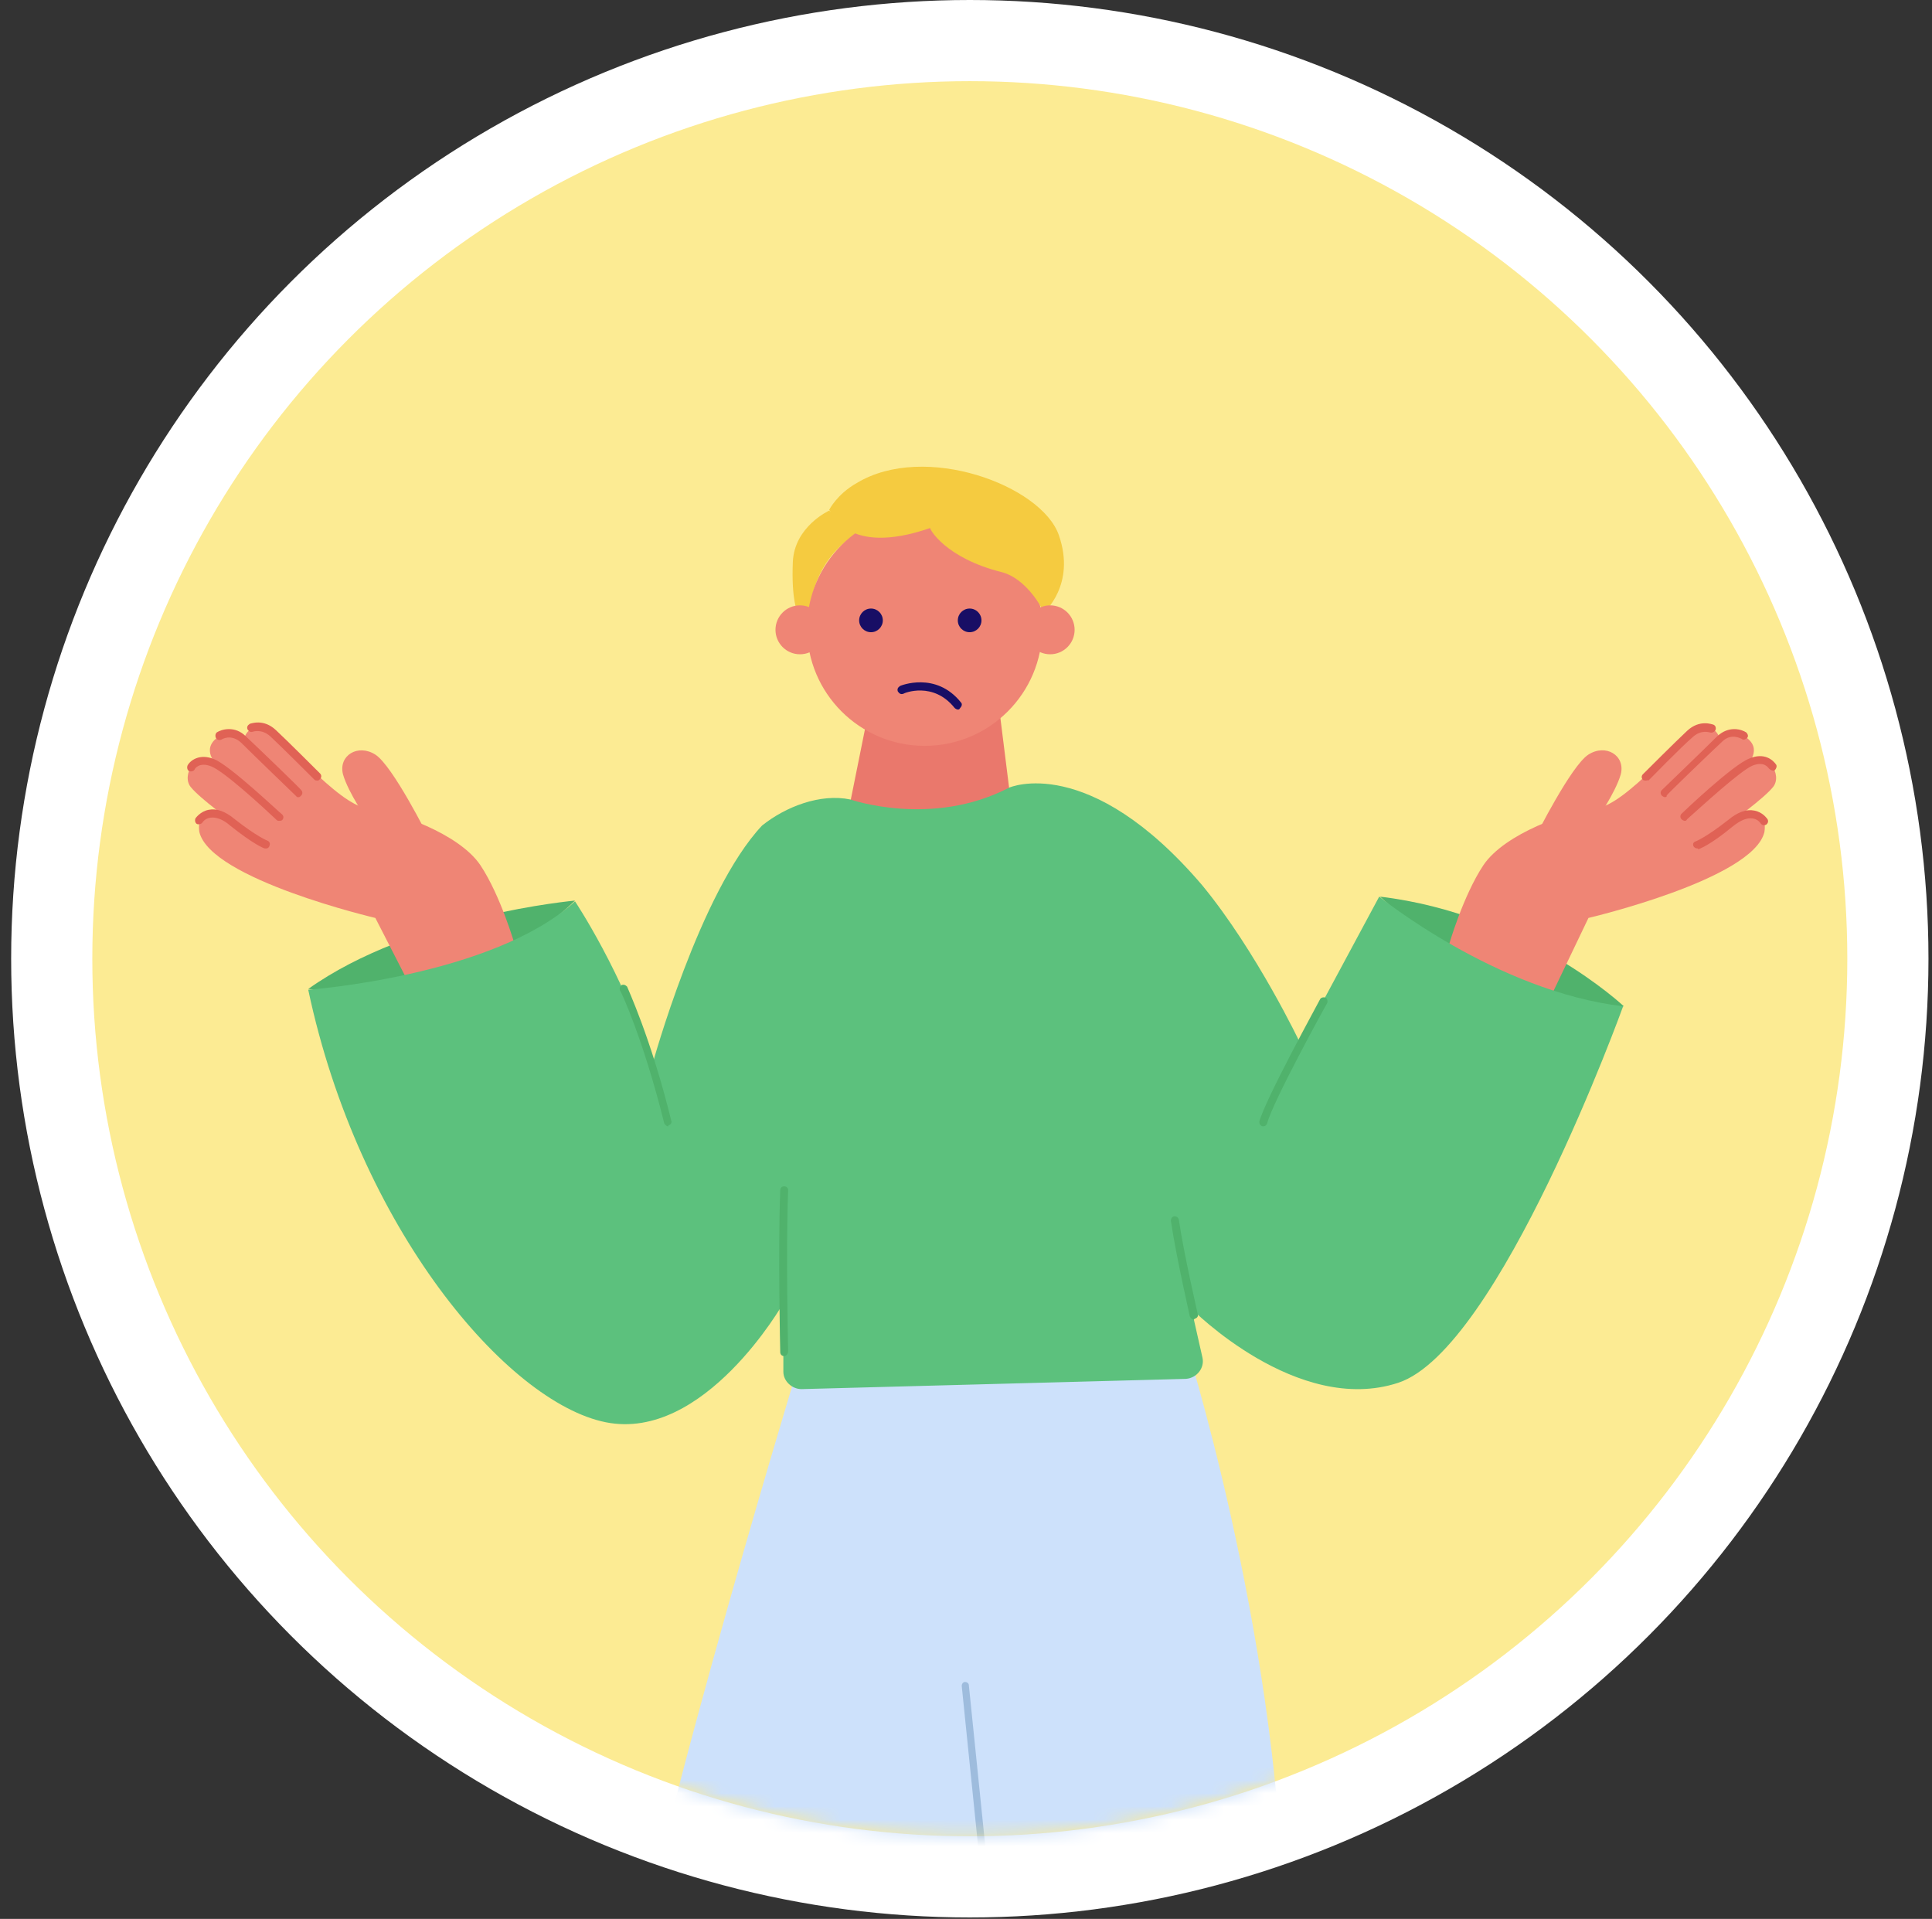 <svg width="146" height="145" viewBox="0 0 146 145" fill="none" xmlns="http://www.w3.org/2000/svg">
<rect x="0" y="0" width="146" height="145" fill="#333333" stroke="none"/>
<circle cx="73.288" cy="72.445" r="72.445" fill="white"/>
<circle cx="73.288" cy="72.445" r="66.312" fill="#FCEB93"/>
<mask id="mask0_156_45102" style="mask-type:alpha" maskUnits="userSpaceOnUse" x="6" y="6" width="134" height="133">
<circle cx="73.288" cy="72.445" r="66.312" fill="#FCEB93"/>
</mask>
<g mask="url(#mask0_156_45102)">
<path d="M104.29 67.754C104.29 67.754 113.057 76.104 122.719 76.044C122.719 76.044 115.324 69.066 104.29 67.754Z" fill="#50B26C"/>
<path d="M23.293 74.731C23.293 74.731 35.341 75.924 43.452 68.051C43.512 68.051 31.166 69.124 23.293 74.731Z" fill="#50B26C"/>
<path d="M30.75 74.016L28.365 69.364C28.365 69.364 15.899 66.442 15.064 62.863C14.766 60.776 16.973 61.551 17.629 62.148C17.629 62.148 15.124 60.358 14.408 59.464C13.692 58.569 14.766 56.601 16.436 57.853C16.436 57.853 15.064 56.601 16.555 55.646C17.629 55.05 18.404 55.945 18.404 55.945C18.404 55.945 18.643 54.573 20.074 55.05C21.207 55.408 25.502 60.835 27.768 61.074C29.915 61.312 34.687 62.983 36.297 65.368C37.848 67.694 38.921 71.452 38.921 71.452L30.75 74.016Z" fill="#EF8575"/>
<path d="M27.768 61.971C27.768 61.971 26.336 59.943 25.919 58.512C25.561 57.081 27.052 56.186 28.364 57.021C29.677 57.856 32.36 63.224 32.36 63.224L27.768 61.971Z" fill="#EF8575"/>
<path d="M22.579 60.238C22.519 60.238 22.4 60.238 22.4 60.178C22.34 60.119 19.12 57.017 18.225 56.123C17.45 55.407 16.734 55.884 16.734 55.884C16.615 55.944 16.436 55.944 16.316 55.765C16.257 55.645 16.257 55.467 16.376 55.347C16.734 55.109 17.748 54.81 18.583 55.645C19.537 56.54 22.758 59.642 22.758 59.701C22.877 59.821 22.877 59.999 22.758 60.119C22.698 60.178 22.639 60.238 22.579 60.238Z" fill="#E06255"/>
<path d="M21.088 62.025C21.028 62.025 20.969 62.025 20.909 61.965C19.835 60.952 16.913 58.267 15.959 57.91C15.064 57.552 14.706 58.089 14.706 58.148C14.646 58.267 14.467 58.327 14.289 58.267C14.169 58.208 14.11 58.029 14.169 57.85C14.348 57.492 15.064 56.896 16.197 57.373C17.39 57.85 21.148 61.429 21.326 61.548C21.446 61.667 21.446 61.846 21.326 61.965C21.267 62.025 21.148 62.025 21.088 62.025Z" fill="#E06255"/>
<path d="M20.133 64.112C20.073 64.112 20.073 64.112 20.013 64.112C19.954 64.112 19.178 63.814 17.389 62.383C16.852 61.906 16.315 61.727 15.898 61.786C15.48 61.846 15.301 62.144 15.301 62.144C15.242 62.264 15.003 62.323 14.884 62.264C14.765 62.204 14.705 62.025 14.765 61.846C14.765 61.846 15.123 61.309 15.779 61.19C16.375 61.071 17.031 61.309 17.747 61.906C19.417 63.218 20.192 63.516 20.192 63.516C20.371 63.576 20.431 63.755 20.371 63.874C20.371 63.993 20.252 64.112 20.133 64.112Z" fill="#E06255"/>
<path d="M24.01 58.985C23.95 58.985 23.831 58.985 23.771 58.926C23.771 58.926 21.266 56.421 20.431 55.645C19.775 55.049 19.119 55.288 19.119 55.288C18.94 55.347 18.821 55.288 18.702 55.109C18.642 54.93 18.702 54.81 18.881 54.691C18.94 54.691 19.895 54.274 20.849 55.168C21.684 55.944 24.07 58.329 24.189 58.449C24.308 58.568 24.308 58.747 24.189 58.866C24.129 58.926 24.07 58.985 24.01 58.985Z" fill="#E06255"/>
<path d="M116.697 76.343L120.038 69.364C120.038 69.364 132.503 66.442 133.338 62.863C133.636 60.776 131.429 61.551 130.773 62.148C130.773 62.148 133.278 60.358 133.994 59.464C134.71 58.569 133.636 56.601 131.966 57.853C131.966 57.853 133.338 56.601 131.847 55.646C130.773 55.05 129.998 55.945 129.998 55.945C129.998 55.945 129.759 54.573 128.328 55.05C127.195 55.408 122.9 60.835 120.634 61.074C118.487 61.312 113.715 62.983 112.105 65.368C110.554 67.694 109.481 71.452 109.481 71.452L116.697 76.343Z" fill="#EF8575"/>
<path d="M120.634 61.967C120.634 61.967 122.066 59.939 122.483 58.508C122.841 57.077 121.35 56.182 120.038 57.017C118.726 57.852 116.042 63.22 116.042 63.22L120.634 61.967Z" fill="#EF8575"/>
<path d="M125.823 60.238C125.763 60.238 125.644 60.178 125.584 60.119C125.465 59.999 125.465 59.821 125.584 59.701C125.644 59.642 128.865 56.54 129.759 55.645C130.654 54.81 131.608 55.109 131.966 55.347C132.085 55.467 132.145 55.645 132.026 55.765C131.906 55.884 131.727 55.944 131.608 55.824C131.548 55.824 130.833 55.347 130.117 56.063C129.163 56.958 125.942 60.059 125.942 60.119C126.002 60.178 125.882 60.238 125.823 60.238Z" fill="#E06255"/>
<path d="M127.313 62.026C127.253 62.026 127.134 61.966 127.074 61.907C126.955 61.788 126.955 61.609 127.074 61.489C127.253 61.31 130.951 57.791 132.203 57.314C133.337 56.837 133.993 57.434 134.231 57.791C134.291 57.911 134.231 58.09 134.112 58.209C133.993 58.269 133.814 58.209 133.694 58.09C133.635 58.03 133.337 57.493 132.442 57.851C131.547 58.209 128.565 60.953 127.492 61.907C127.432 62.026 127.372 62.026 127.313 62.026Z" fill="#E06255"/>
<path d="M128.268 64.111C128.149 64.111 128.03 64.052 127.97 63.932C127.91 63.754 127.97 63.634 128.149 63.575C128.149 63.575 128.924 63.276 130.594 61.964C131.31 61.368 131.966 61.129 132.563 61.249C133.219 61.368 133.517 61.845 133.576 61.905C133.636 62.024 133.636 62.203 133.457 62.322C133.338 62.382 133.159 62.382 133.04 62.203C133.04 62.203 132.861 61.905 132.443 61.845C132.026 61.785 131.549 61.964 130.952 62.441C129.223 63.873 128.387 64.171 128.328 64.171C128.328 64.111 128.268 64.111 128.268 64.111Z" fill="#E06255"/>
<path d="M124.39 58.984C124.331 58.984 124.212 58.984 124.152 58.925C124.033 58.805 124.033 58.626 124.152 58.507C124.271 58.388 126.657 56.002 127.492 55.227C128.446 54.332 129.4 54.75 129.46 54.75C129.639 54.809 129.699 54.988 129.639 55.167C129.579 55.286 129.4 55.406 129.222 55.346C129.162 55.346 128.565 55.108 127.909 55.704C127.074 56.42 124.629 58.925 124.569 58.984C124.569 58.925 124.45 58.984 124.39 58.984Z" fill="#E06255"/>
<path d="M60.154 103.773C60.154 103.773 47.57 145.225 47.271 154.291C47.033 161.925 48.643 191.508 49.18 200.812C49.299 202.482 50.552 203.854 52.162 204.033C57.411 204.748 69.22 205.941 76.496 204.331C77.809 204.033 78.644 202.721 78.405 201.408C76.854 193.178 72.262 164.37 73.156 159.718C74.23 154.35 80.791 103.355 80.791 103.355L60.154 103.773Z" fill="#CDE1FB"/>
<path d="M71.008 102.167L80.492 202.247C80.551 203.082 81.267 203.738 82.102 203.738H105.721C106.973 203.738 107.927 202.605 107.689 201.412C106.019 191.512 97.251 153.4 97.013 144.573C96.476 122.863 89.438 100.914 89.438 100.914L71.008 102.167Z" fill="#CDE1FB"/>
<path d="M65.521 54.33L63.791 62.919L76.674 62.859L75.481 53.316L65.521 54.33Z" fill="#EA786C"/>
<path d="M62.657 38.586C62.657 38.586 60.033 39.779 59.914 42.463C59.794 45.385 60.271 46.28 60.271 46.28L61.166 46.34C61.166 46.34 61.285 42.224 64.924 40.256L62.657 38.586Z" fill="#F5CB40"/>
<path d="M69.876 56.359C74.784 56.359 78.763 52.381 78.763 47.473C78.763 42.565 74.784 38.586 69.876 38.586C64.968 38.586 60.989 42.565 60.989 47.473C60.989 52.381 64.968 56.359 69.876 56.359Z" fill="#EF8575"/>
<path d="M60.452 49.44C61.473 49.44 62.301 48.612 62.301 47.591C62.301 46.57 61.473 45.742 60.452 45.742C59.431 45.742 58.603 46.57 58.603 47.591C58.603 48.612 59.431 49.44 60.452 49.44Z" fill="#EF8575"/>
<path d="M65.82 47.773C66.313 47.773 66.714 47.372 66.714 46.879C66.714 46.385 66.313 45.984 65.82 45.984C65.326 45.984 64.925 46.385 64.925 46.879C64.925 47.372 65.326 47.773 65.82 47.773Z" fill="#180E65"/>
<path d="M73.275 47.773C73.769 47.773 74.169 47.372 74.169 46.879C74.169 46.385 73.769 45.984 73.275 45.984C72.781 45.984 72.381 46.385 72.381 46.879C72.381 47.372 72.781 47.773 73.275 47.773Z" fill="#180E65"/>
<path d="M72.38 53.617C72.321 53.617 72.201 53.557 72.142 53.498C70.531 51.47 68.325 52.364 68.265 52.424C68.086 52.484 67.967 52.424 67.847 52.245C67.788 52.066 67.847 51.947 68.026 51.828C68.026 51.828 70.71 50.694 72.619 53.08C72.738 53.199 72.679 53.378 72.559 53.498C72.5 53.617 72.44 53.617 72.38 53.617Z" fill="#180E65"/>
<path d="M75.722 43.239C77.094 43.597 78.287 45.028 78.883 46.281C78.883 46.281 81.328 44.193 80.016 40.436C78.704 36.678 69.877 33.398 64.748 36.499C63.257 37.334 62.66 38.527 62.66 38.527C62.839 38.647 63.913 42.106 70.294 39.899C70.235 39.959 71.428 42.166 75.722 43.239Z" fill="#F5CB40"/>
<path d="M79.359 49.44C80.38 49.44 81.208 48.612 81.208 47.591C81.208 46.57 80.38 45.742 79.359 45.742C78.338 45.742 77.51 46.57 77.51 47.591C77.51 48.612 78.338 49.44 79.359 49.44Z" fill="#EF8575"/>
<path d="M64.268 60.414C64.268 60.414 70.411 62.561 76.256 59.519C76.256 59.519 82.28 56.836 90.868 66.915C94.984 71.925 98.264 78.844 98.264 78.844L104.228 67.75C104.228 67.75 113.056 74.907 122.658 76.04C122.658 76.04 113.294 101.985 105.66 104.49C98.026 106.995 90.033 98.884 90.033 98.884L90.868 102.582C91.047 103.357 90.451 104.132 89.616 104.192L60.57 104.967C59.854 104.967 59.198 104.371 59.198 103.655V98.466C59.198 98.466 53.234 108.963 45.778 107.472C38.323 105.981 27.11 92.8 23.293 74.788C23.293 74.788 37.249 73.774 43.452 68.108C43.452 68.108 47.09 73.535 49.297 80.454C49.297 80.454 52.876 67.392 57.588 62.382C59.377 60.951 62.001 59.937 64.268 60.414Z" fill="#5CC17D"/>
<path d="M50.492 85.11C50.372 85.11 50.253 84.99 50.193 84.871C48.643 78.609 46.913 74.851 46.853 74.851C46.794 74.672 46.853 74.553 46.973 74.434C47.152 74.374 47.271 74.434 47.39 74.553C47.39 74.612 49.179 78.37 50.73 84.692C50.79 84.871 50.67 84.99 50.492 85.05C50.551 85.11 50.492 85.11 50.492 85.11Z" fill="#50B26C"/>
<path d="M59.26 102.468C59.081 102.468 58.962 102.348 58.962 102.17C58.962 102.11 58.783 94.595 58.962 89.943C58.962 89.764 59.081 89.644 59.26 89.644C59.439 89.644 59.559 89.764 59.559 89.943C59.38 94.595 59.559 102.05 59.559 102.11C59.559 102.348 59.38 102.468 59.26 102.468Z" fill="#50B26C"/>
<path d="M90.213 99.719C90.094 99.719 89.975 99.6 89.915 99.481C89.915 99.421 88.901 95.067 88.484 92.264C88.484 92.085 88.543 91.966 88.722 91.906C88.901 91.906 89.021 91.966 89.08 92.145C89.498 94.948 90.512 99.242 90.512 99.302C90.571 99.481 90.452 99.6 90.273 99.66C90.213 99.719 90.213 99.719 90.213 99.719Z" fill="#50B26C"/>
<path d="M95.463 85.109H95.404C95.225 85.049 95.165 84.93 95.165 84.751C95.642 83.021 99.579 75.864 99.758 75.506C99.817 75.387 99.996 75.327 100.175 75.387C100.294 75.446 100.354 75.625 100.294 75.804C100.235 75.864 96.179 83.26 95.762 84.87C95.702 85.049 95.583 85.109 95.463 85.109Z" fill="#50B26C"/>
<path d="M78.464 181.373C78.285 181.373 78.165 181.253 78.165 181.134L72.678 127.396C72.678 127.217 72.797 127.098 72.917 127.098C73.096 127.098 73.215 127.217 73.215 127.336L78.702 181.074C78.821 181.194 78.702 181.313 78.464 181.373C78.523 181.373 78.464 181.373 78.464 181.373Z" fill="#9EBCDD"/>
</g>
</svg>
